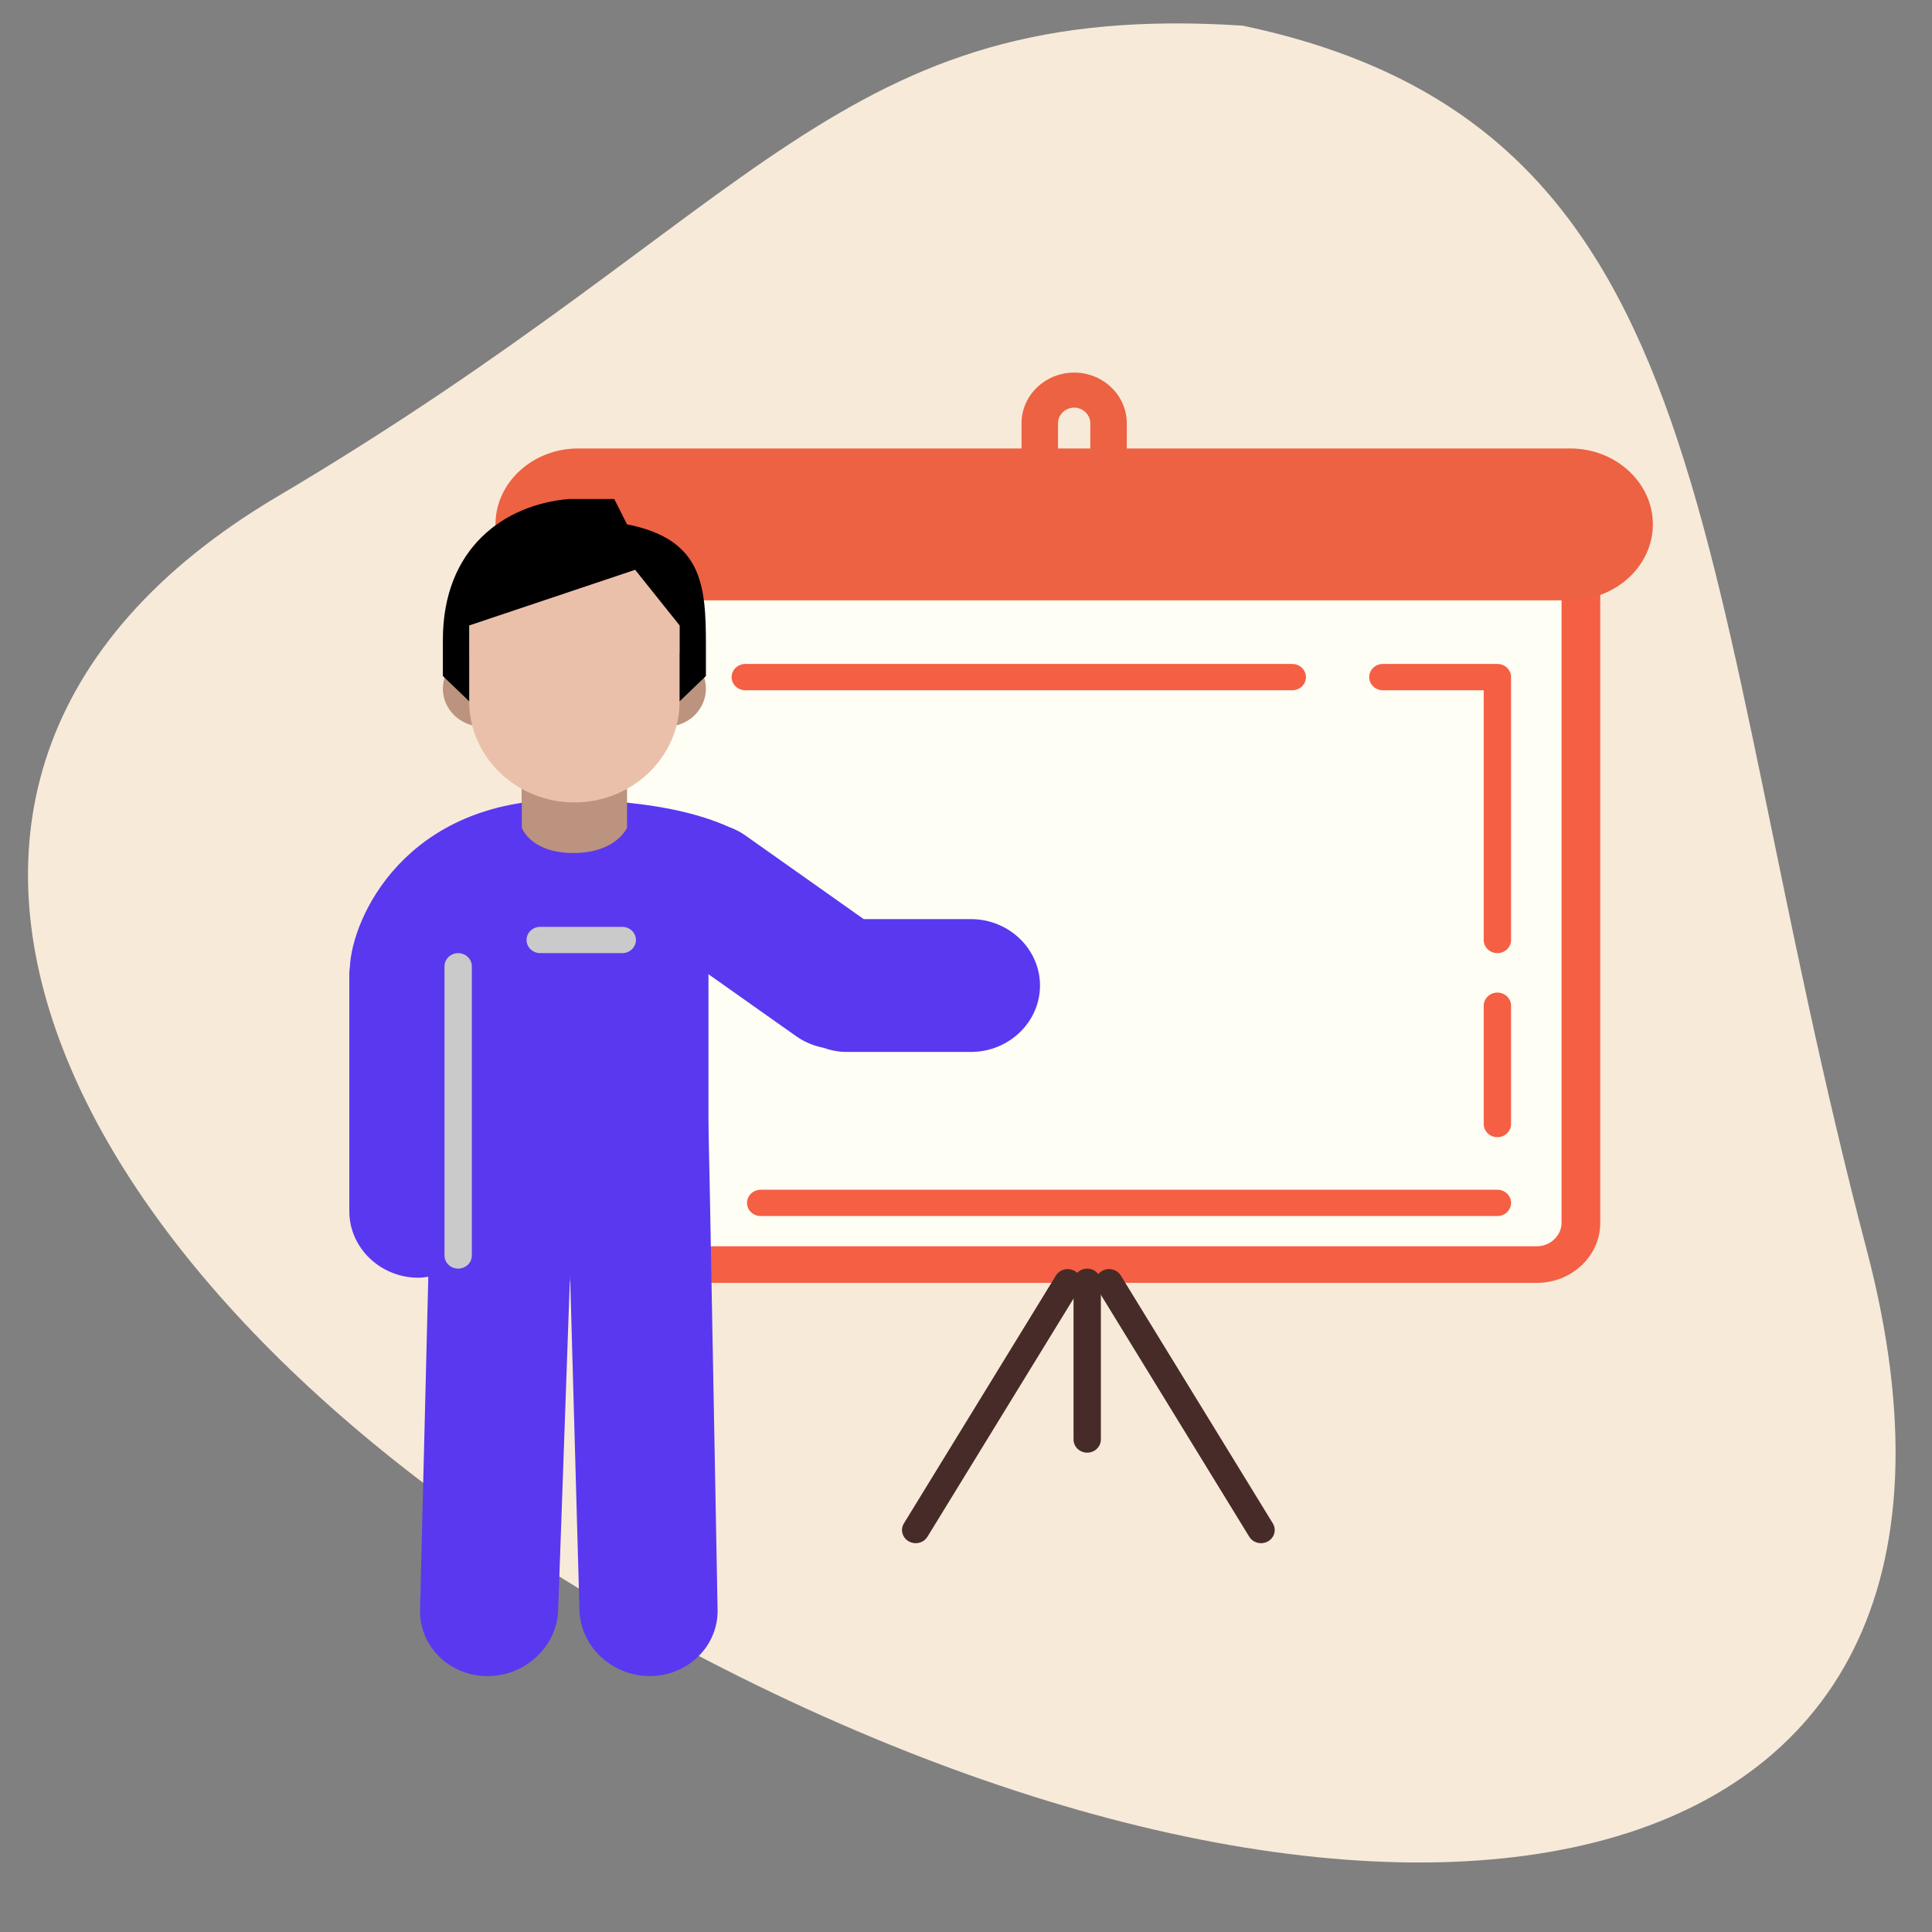 <svg width="83" height="83" viewBox="0 0 83 83" fill="none" xmlns="http://www.w3.org/2000/svg">
<rect x="0" y="0" width="83" height="83" fill="#808080" stroke="none"/>
<path d="M11.888 21.349C32.808 8.979 35.974 -0.031 53.384 1.102C74.381 5.507 72.55 24.526 80.185 53.658C87.884 82.853 58.739 86.924 28.2 70.165C2.973 56.363 -8.969 33.718 11.888 21.349Z" fill="#F7EAD9"/>
<path d="M46.147 17.512C46.522 17.512 46.84 17.818 46.84 18.179V22.525C46.84 22.886 46.522 23.192 46.147 23.192C45.771 23.192 45.453 22.886 45.453 22.525V18.179C45.452 17.818 45.77 17.512 46.147 17.512ZM46.147 16.007C44.904 16.007 43.886 16.984 43.886 18.179V22.525C43.886 23.72 44.904 24.697 46.147 24.697C47.389 24.697 48.407 23.72 48.407 22.525V18.179C48.407 16.984 47.389 16.007 46.147 16.007Z" fill="#ED6242"/>
<path d="M25.413 55.113C24.384 55.113 23.547 54.298 23.547 53.296V25.428C23.547 24.425 24.384 23.611 25.413 23.611H65.752C66.781 23.611 67.618 24.425 67.618 25.428V53.296C67.618 54.298 66.781 55.113 65.752 55.113H25.413Z" fill="#FFFEF4"/>
<path d="M66.025 24.098C66.599 24.098 67.085 24.556 67.085 25.1V52.538C67.085 53.081 66.6 53.541 66.025 53.541H25.14C24.566 53.541 24.08 53.082 24.08 52.538V25.1C24.08 24.557 24.565 24.098 25.14 24.098H66.025ZM66.025 22.524H25.14C23.642 22.524 22.417 23.683 22.417 25.1V52.538C22.417 53.954 23.642 55.113 25.14 55.113H66.026C67.523 55.113 68.748 53.954 68.748 52.537V25.1C68.748 23.683 67.523 22.524 66.025 22.524Z" fill="#F55F44"/>
<path d="M25.106 25.783C23.622 25.783 22.417 24.566 22.417 23.067C22.417 21.569 23.622 20.352 25.106 20.352H67.189C68.673 20.352 69.878 21.569 69.878 23.067C69.878 24.566 68.673 25.783 67.189 25.783H25.106Z" fill="#ED6242"/>
<path d="M67.457 20.787C68.501 20.787 69.351 21.567 69.351 22.525C69.351 23.483 68.501 24.263 67.457 24.263H24.839C23.795 24.263 22.945 23.483 22.945 22.525C22.945 21.567 23.795 20.787 24.839 20.787H67.457ZM67.457 19.266H24.839C22.886 19.266 21.287 20.732 21.287 22.525C21.287 24.317 22.886 25.784 24.839 25.784H67.457C69.41 25.784 71.008 24.317 71.008 22.525C71.008 20.732 69.41 19.266 67.457 19.266Z" fill="#ED6242"/>
<path d="M46.707 62.407C46.383 62.407 46.12 62.154 46.12 61.842V55.066C46.12 54.754 46.383 54.501 46.707 54.501C47.031 54.501 47.294 54.754 47.294 55.066V61.842C47.294 62.154 47.031 62.407 46.707 62.407Z" fill="#472B29"/>
<path d="M39.339 66.296C39.237 66.296 39.135 66.271 39.041 66.218C38.761 66.059 38.668 65.715 38.833 65.445L45.362 54.799C45.526 54.53 45.886 54.442 46.166 54.599C46.446 54.758 46.539 55.103 46.374 55.373L39.845 66.018C39.736 66.197 39.54 66.296 39.339 66.296Z" fill="#472B29"/>
<path d="M54.174 66.296C53.973 66.296 53.777 66.197 53.668 66.018L47.139 55.372C46.973 55.104 47.066 54.758 47.347 54.599C47.625 54.44 47.987 54.528 48.152 54.799L54.681 65.445C54.846 65.713 54.754 66.059 54.473 66.218C54.379 66.271 54.276 66.296 54.174 66.296Z" fill="#472B29"/>
<path d="M27.916 71.217C26.724 71.217 25.739 70.286 25.718 69.141L25.318 54.874C25.305 54.445 24.935 54.077 24.49 54.077C24.267 54.077 24.052 54.164 23.896 54.318C23.741 54.473 23.654 54.706 23.663 54.92L23.159 69.128C23.131 70.283 22.135 71.217 20.942 71.217C20.377 71.217 19.848 71.004 19.455 70.618C19.063 70.231 18.854 69.718 18.868 69.175L19.222 54.872C19.227 54.639 19.125 54.415 18.944 54.261C18.793 54.132 18.599 54.062 18.399 54.062C18.359 54.062 18.319 54.065 18.278 54.071C18.162 54.088 18.07 54.103 17.974 54.103C16.791 54.103 15.83 53.179 15.83 52.041V41.773C15.832 41.756 15.85 41.633 15.851 41.616C15.935 39.569 18.175 35.147 24.281 35.147C24.281 35.147 24.531 35.153 24.552 35.154C27.95 35.189 29.913 35.768 30.966 36.246C31.222 36.345 31.379 36.423 31.511 36.517L36.621 40.127C36.763 40.227 36.933 40.281 37.108 40.281H41.713C42.896 40.281 43.857 41.205 43.857 42.342C43.857 43.479 42.896 44.403 41.713 44.403H36.371C36.139 44.403 35.903 44.36 35.648 44.271C35.611 44.259 35.574 44.247 35.534 44.24C35.225 44.178 34.946 44.062 34.706 43.892L30.925 41.219C30.78 41.117 30.609 41.065 30.437 41.065C30.311 41.065 30.183 41.093 30.066 41.149C29.79 41.284 29.615 41.557 29.615 41.855V48.047C29.615 48.463 29.639 49.571 29.655 50.309L30.006 69.168C30.017 69.712 29.804 70.227 29.408 70.614C29.012 71.003 28.482 71.217 27.916 71.217Z" fill="#5A38EF"/>
<path d="M24.301 35.938C24.301 35.938 24.302 35.938 24.303 35.938L24.483 35.941C24.515 35.943 24.544 35.944 24.57 35.944C27.796 35.977 29.638 36.515 30.616 36.96C30.651 36.975 30.686 36.99 30.723 37.004C30.857 37.053 30.954 37.102 31.023 37.151L36.135 40.764C36.417 40.963 36.759 41.071 37.109 41.071H41.714C42.443 41.071 43.037 41.641 43.037 42.341C43.037 43.042 42.443 43.612 41.714 43.612H36.373C36.239 43.612 36.096 43.584 35.932 43.527C35.857 43.501 35.781 43.48 35.703 43.465C35.509 43.427 35.339 43.355 35.196 43.254L31.413 40.582C31.126 40.378 30.784 40.275 30.439 40.275C30.186 40.275 29.932 40.331 29.697 40.445C29.144 40.714 28.795 41.259 28.795 41.856V48.047C28.795 48.472 28.819 49.607 28.836 50.351L28.848 50.928L29.185 69.183C29.191 69.514 29.061 69.826 28.822 70.062C28.582 70.297 28.26 70.427 27.915 70.427C27.182 70.427 26.552 69.831 26.539 69.113L26.139 54.896C26.139 54.023 25.397 53.288 24.489 53.288C24.036 53.288 23.602 53.467 23.291 53.785C23.015 54.066 22.854 54.453 22.84 54.842L22.335 69.12C22.317 69.829 21.68 70.429 20.942 70.429C20.6 70.429 20.28 70.3 20.044 70.067C19.807 69.835 19.681 69.524 19.689 69.195L20.044 54.892C20.056 54.426 19.836 53.981 19.473 53.672C19.171 53.415 18.773 53.278 18.372 53.278C18.29 53.278 18.208 53.283 18.127 53.294C18.075 53.302 18.023 53.312 17.975 53.314C17.245 53.314 16.652 52.743 16.652 52.043V41.839C16.659 41.786 16.666 41.734 16.67 41.679C16.671 41.66 16.672 41.641 16.673 41.622C16.721 40.491 18.221 35.938 24.301 35.938ZM24.503 34.355C24.486 34.355 24.471 34.36 24.455 34.36C24.393 34.36 24.342 34.355 24.28 34.355C17.423 34.355 15.118 39.427 15.03 41.555C15.024 41.627 15.007 41.698 15.007 41.771V52.04C15.007 53.608 16.342 54.892 17.975 54.892C18.121 54.892 18.261 54.871 18.4 54.851L18.046 69.154C18.007 70.722 19.31 72.007 20.942 72.007C22.574 72.007 23.941 70.724 23.98 69.154L24.484 54.891C24.483 54.874 24.486 54.865 24.489 54.865C24.492 54.865 24.495 54.873 24.495 54.892L24.894 69.153C24.923 70.721 26.283 72.005 27.915 72.005C29.547 72.005 30.858 70.722 30.828 69.153L30.489 50.898C30.481 50.455 30.436 48.612 30.436 48.045V41.853L34.218 44.526C34.571 44.774 34.963 44.93 35.366 45.011C35.681 45.122 36.017 45.192 36.37 45.192H41.712C43.343 45.192 44.679 43.909 44.679 42.339C44.679 40.769 43.345 39.486 41.712 39.486H37.107L31.995 35.873C31.782 35.723 31.553 35.616 31.317 35.528C30.168 35.005 28.08 34.396 24.585 34.36C24.558 34.363 24.531 34.355 24.503 34.355Z" fill="#5A38EF"/>
<path d="M26.733 40.947H23.208C22.884 40.947 22.621 40.694 22.621 40.383C22.621 40.071 22.884 39.818 23.208 39.818H26.733C27.057 39.818 27.32 40.071 27.32 40.383C27.32 40.694 27.057 40.947 26.733 40.947Z" fill="#CACACA"/>
<path d="M19.683 54.501C19.359 54.501 19.096 54.248 19.096 53.936V41.513C19.096 41.201 19.359 40.948 19.683 40.948C20.007 40.948 20.271 41.201 20.271 41.513V53.936C20.271 54.248 20.007 54.501 19.683 54.501Z" fill="#CACACA"/>
<path d="M64.329 40.948C64.005 40.948 63.741 40.695 63.741 40.383V29.654H59.408C59.084 29.654 58.821 29.401 58.821 29.089C58.821 28.777 59.084 28.524 59.408 28.524H64.329C64.653 28.524 64.916 28.777 64.916 29.089V40.383C64.916 40.695 64.653 40.948 64.329 40.948Z" fill="#F55F44"/>
<path d="M64.329 48.854C64.005 48.854 63.742 48.601 63.742 48.289V43.207C63.742 42.895 64.005 42.642 64.329 42.642C64.653 42.642 64.916 42.895 64.916 43.207V48.289C64.916 48.601 64.653 48.854 64.329 48.854Z" fill="#F55F44"/>
<path d="M64.329 52.242H32.681C32.357 52.242 32.093 51.989 32.093 51.677C32.093 51.365 32.357 51.112 32.681 51.112H64.329C64.653 51.112 64.916 51.365 64.916 51.677C64.916 51.989 64.653 52.242 64.329 52.242Z" fill="#F55F44"/>
<path d="M55.517 29.654H32.019C31.695 29.654 31.431 29.401 31.431 29.089C31.431 28.777 31.695 28.524 32.019 28.524H55.517C55.841 28.524 56.104 28.777 56.104 29.089C56.104 29.401 55.841 29.654 55.517 29.654Z" fill="#F55F44"/>
<path d="M26.938 32.301H22.418V35.56C22.418 35.56 22.788 36.646 24.631 36.646C26.474 36.646 26.938 35.56 26.938 35.56V32.301ZM28.632 27.956C28.182 27.956 27.751 28.128 27.433 28.433C27.115 28.739 26.937 29.153 26.937 29.585C26.937 30.018 27.115 30.432 27.433 30.738C27.751 31.043 28.182 31.215 28.632 31.215C29.081 31.215 29.512 31.043 29.83 30.738C30.148 30.432 30.327 30.018 30.327 29.585C30.327 29.153 30.148 28.739 29.83 28.433C29.512 28.128 29.081 27.956 28.632 27.956ZM20.721 27.956C20.272 27.956 19.841 28.128 19.523 28.433C19.205 28.739 19.026 29.153 19.026 29.585C19.026 30.018 19.205 30.432 19.523 30.738C19.841 31.043 20.272 31.215 20.721 31.215C21.171 31.215 21.602 31.043 21.92 30.738C22.238 30.432 22.417 30.018 22.417 29.585C22.417 29.153 22.238 28.739 21.92 28.433C21.602 28.128 21.171 27.956 20.721 27.956Z" fill="#BB937F"/>
<path d="M29.196 26.018C29.196 23.622 27.169 23.611 24.676 23.611C22.183 23.611 20.156 23.622 20.156 26.018C20.156 26.395 20.156 29.75 20.156 30.128C20.156 32.525 22.183 34.473 24.676 34.473C27.169 34.473 29.196 32.525 29.196 30.128C29.196 29.751 29.196 26.396 29.196 26.018Z" fill="#EBC0AB"/>
<path d="M24.429 21.439C21.675 21.676 19.026 23.535 19.026 27.493V29.042L20.157 30.129V26.87L27.287 24.479L29.197 26.87V30.129L30.327 29.042V27.736C30.327 25.113 30.174 23.168 26.937 22.525L26.389 21.439H24.429Z" fill="black"/>
</svg>
